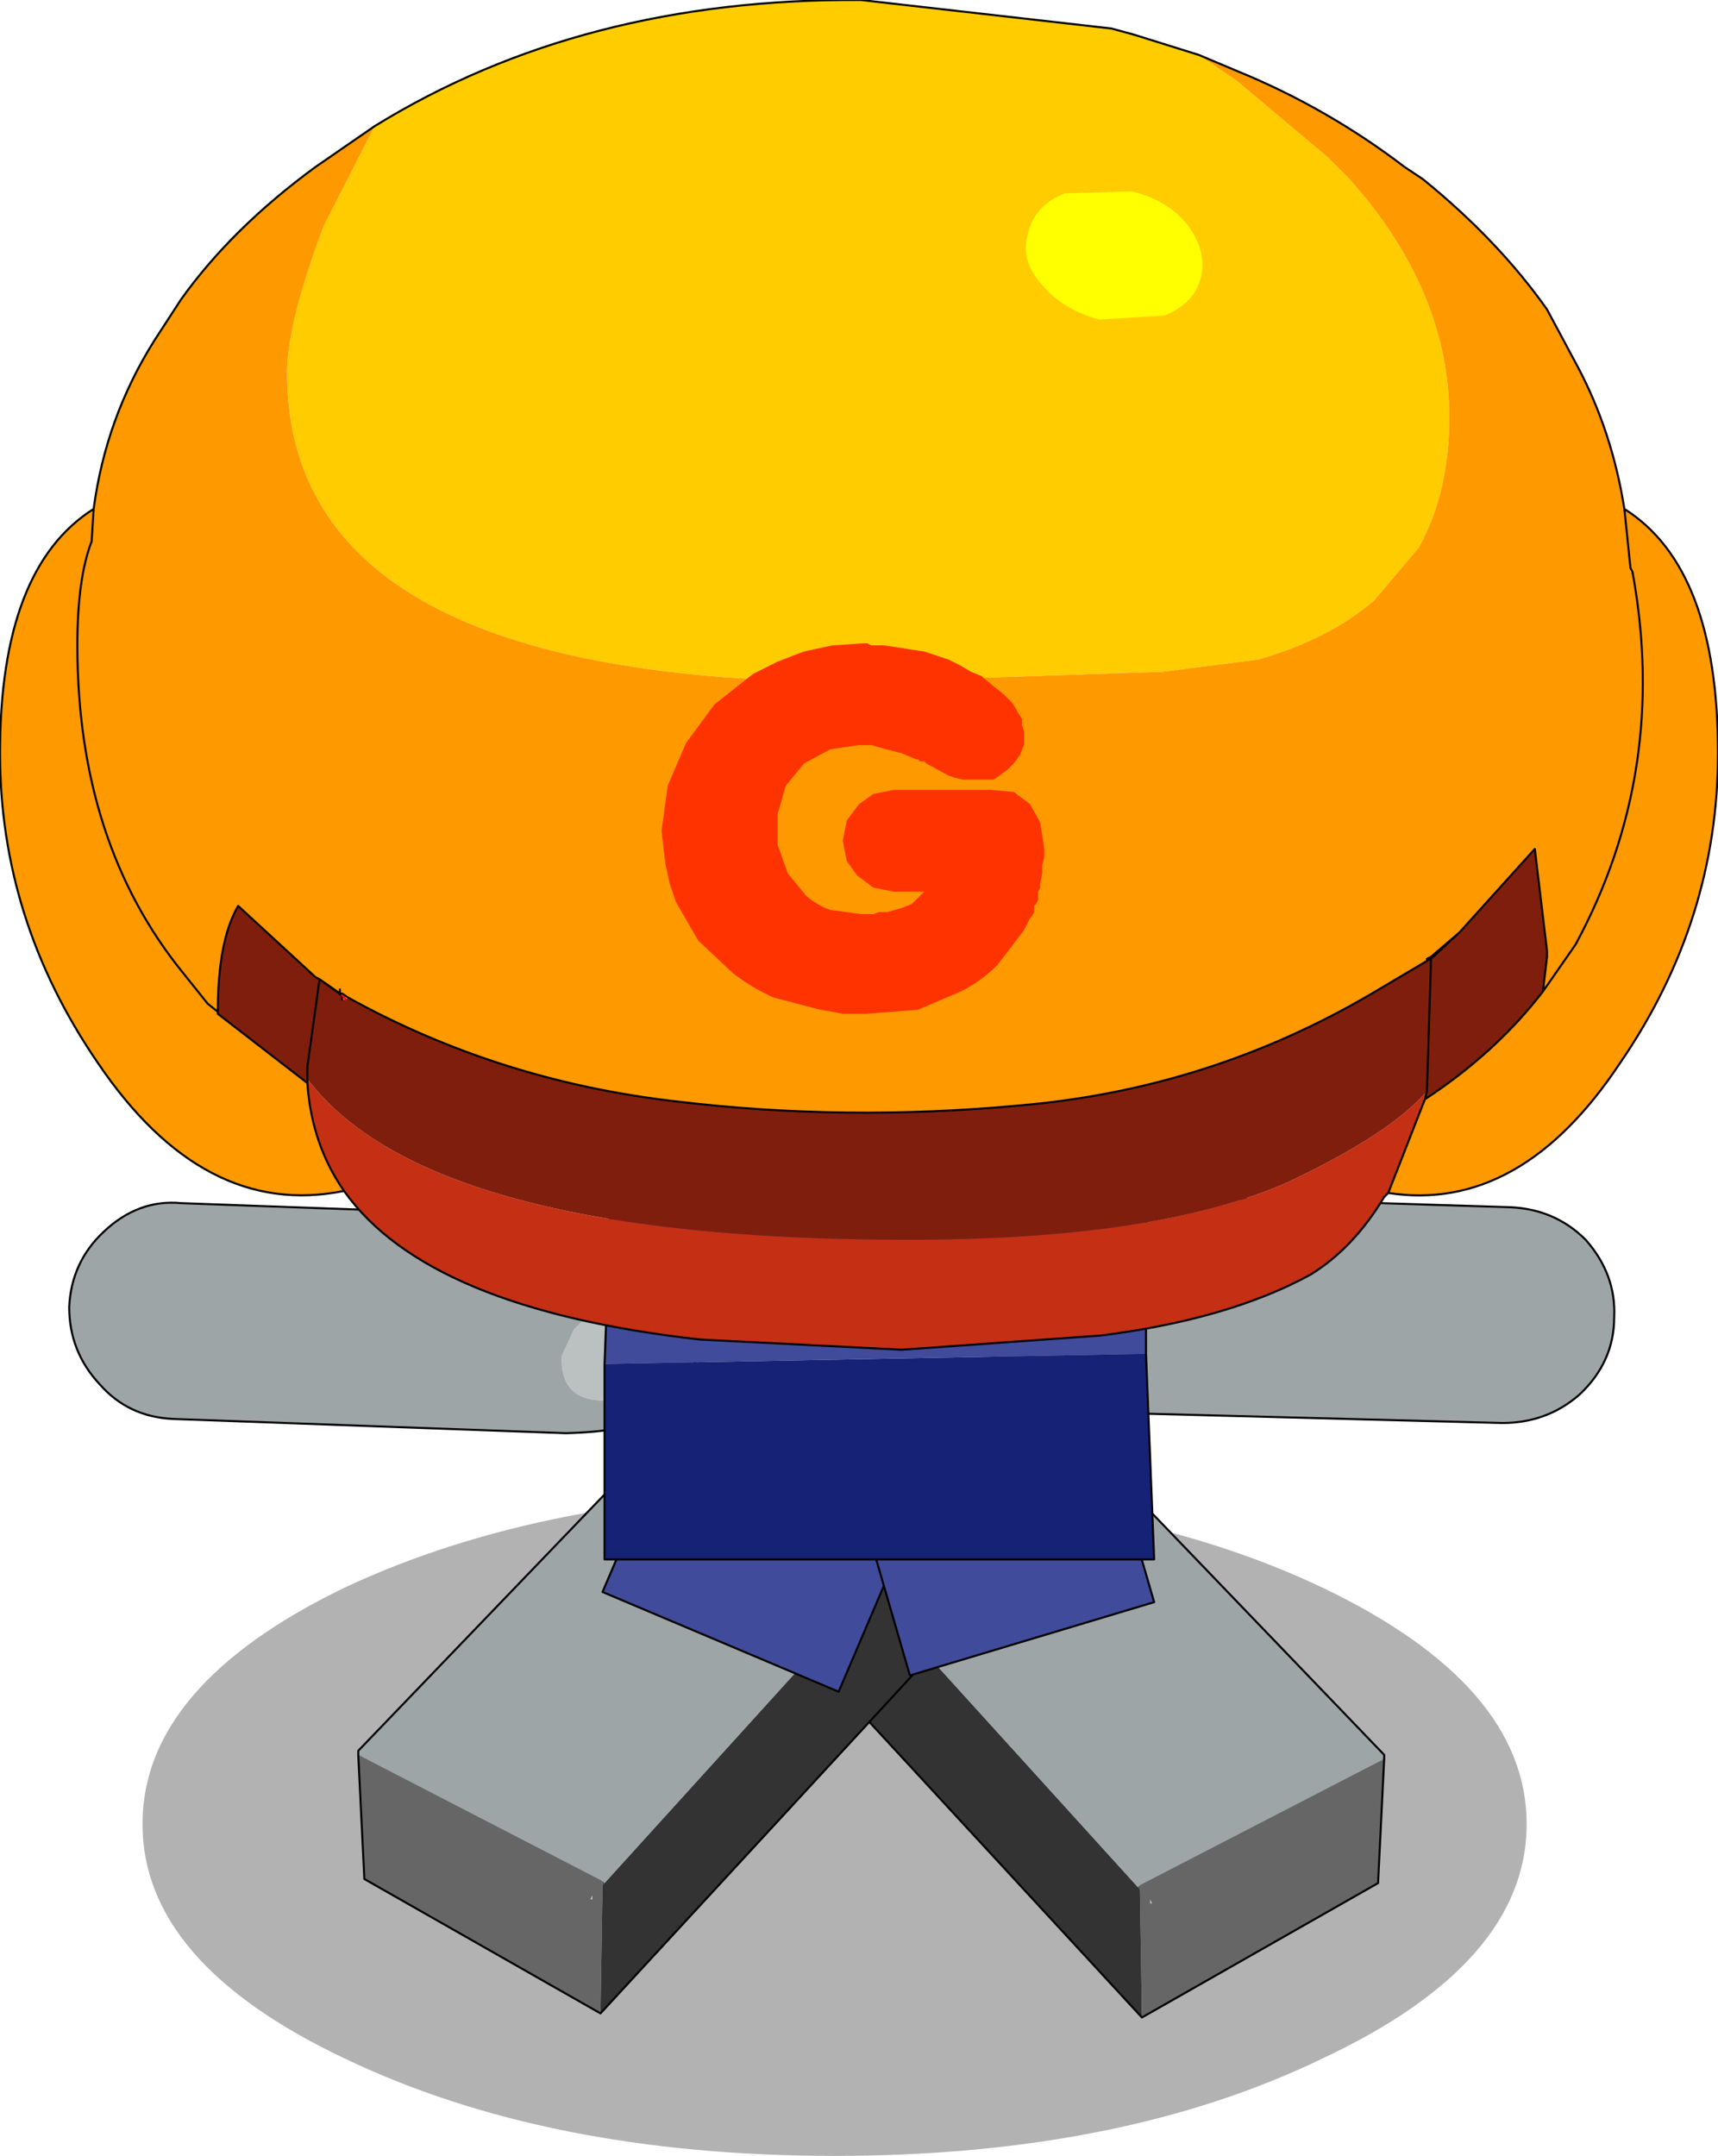 <?xml version="1.0" encoding="UTF-8" standalone="no"?>
<svg xmlns:xlink="http://www.w3.org/1999/xlink" height="52.95px" width="42.2px" xmlns="http://www.w3.org/2000/svg">
  <g transform="matrix(1.0, 0.0, 0.0, 1.0, 20.6, 36.15)">
    <path d="M11.9 14.4 Q6.95 16.8 -0.1 16.8 -7.15 16.8 -12.15 14.4 -17.1 12.05 -17.1 8.65 -17.1 5.25 -12.15 2.85 -7.15 0.5 -0.1 0.5 6.95 0.5 11.9 2.85 16.9 5.25 16.9 8.65 16.9 12.05 11.9 14.4" fill="#000000" fill-opacity="0.302" fill-rule="evenodd" stroke="none"/>
    <path d="M7.65 10.6 L7.65 10.5 7.7 10.6 7.65 10.6" fill="#cccccc" fill-rule="evenodd" stroke="none"/>
    <path d="M7.45 13.4 L-0.3 5.0 -0.15 2.3 0.0 2.1 7.35 10.2 7.4 10.25 7.45 13.4" fill="#333333" fill-rule="evenodd" stroke="none"/>
    <path d="M7.35 10.2 L7.4 10.15 7.4 10.25 7.35 10.2" fill="#485051" fill-rule="evenodd" stroke="none"/>
    <path d="M0.0 2.1 L0.1 2.05 6.0 -0.75 13.4 6.95 13.4 7.05 7.4 10.15 7.35 10.2 0.0 2.1" fill="#9da5a6" fill-rule="evenodd" stroke="none"/>
    <path d="M13.4 7.05 L13.25 10.1 7.45 13.4 7.4 10.25 7.4 10.15 13.4 7.05 M7.65 10.6 L7.7 10.6 7.65 10.5 7.65 10.6" fill="#666666" fill-rule="evenodd" stroke="none"/>
    <path d="M0.0 2.1 L0.1 2.05 6.0 -0.75 13.4 6.95 13.4 7.05 13.25 10.1 7.45 13.4 -0.3 5.0 -0.15 2.3 0.0 2.1 Z" fill="none" stroke="#000000" stroke-linecap="round" stroke-linejoin="round" stroke-width="0.05"/>
    <path d="M-6.05 10.5 L-6.05 10.4 -6.1 10.5 -6.05 10.5" fill="#cccccc" fill-rule="evenodd" stroke="none"/>
    <path d="M-5.85 13.3 L1.9 4.9 1.75 2.2 1.6 2.0 -5.75 10.1 -5.8 10.15 -5.85 13.3" fill="#333333" fill-rule="evenodd" stroke="none"/>
    <path d="M-5.75 10.1 L-5.8 10.05 -5.8 10.15 -5.75 10.1" fill="#485051" fill-rule="evenodd" stroke="none"/>
    <path d="M1.6 2.0 L1.5 1.95 -4.4 -0.85 -11.8 6.85 -11.8 6.95 -5.8 10.05 -5.75 10.1 1.6 2.0" fill="#9da5a6" fill-rule="evenodd" stroke="none"/>
    <path d="M-11.8 6.95 L-11.65 10.0 -5.85 13.3 -5.8 10.15 -5.8 10.05 -11.8 6.95 M-6.05 10.5 L-6.1 10.5 -6.05 10.4 -6.05 10.5" fill="#666666" fill-rule="evenodd" stroke="none"/>
    <path d="M1.6 2.0 L1.5 1.95 -4.4 -0.85 -11.8 6.85 -11.8 6.95 -11.65 10.0 -5.85 13.3 1.9 4.9 1.75 2.2 1.6 2.0 Z" fill="none" stroke="#000000" stroke-linecap="round" stroke-linejoin="round" stroke-width="0.05"/>
    <path d="M1.9 0.95 L0.0 5.4 -5.8 2.95 -3.9 -1.5 1.9 0.95" fill="#404b9b" fill-rule="evenodd" stroke="none"/>
    <path d="M1.9 0.95 L0.0 5.4 -5.8 2.95 -3.9 -1.5 1.9 0.95 Z" fill="none" stroke="#000000" stroke-linecap="round" stroke-linejoin="round" stroke-width="0.05"/>
    <path d="M-5.05 -3.9 Q-4.5 -3.65 -4.5 -2.8 -4.55 -2.3 -5.0 -2.0 -5.35 -1.65 -5.75 -1.75 -6.85 -1.75 -6.8 -2.85 L-6.5 -3.5 -6.2 -3.8 -5.65 -4.0 -5.05 -3.9" fill="#bbc0c1" fill-rule="evenodd" stroke="none"/>
    <path d="M-5.05 -3.9 L-5.65 -4.0 -6.2 -3.8 -6.5 -3.5 -6.8 -2.85 Q-6.85 -1.75 -5.75 -1.75 -5.35 -1.65 -5.0 -2.0 -4.55 -2.3 -4.5 -2.8 -4.5 -3.65 -5.05 -3.9 M-4.05 -1.65 Q-4.7 -1.0 -6.7 -0.95 L-16.35 -1.3 Q-17.45 -1.35 -18.15 -2.15 -18.9 -2.95 -18.9 -4.05 -18.85 -5.15 -18.05 -5.9 -17.2 -6.7 -16.15 -6.6 L-6.5 -6.25 Q-5.4 -6.2 -4.65 -5.35 -3.9 -4.6 -3.6 -3.45 -3.3 -2.4 -4.05 -1.65" fill="#9da5a6" fill-rule="evenodd" stroke="none"/>
    <path d="M-4.05 -1.65 Q-3.3 -2.4 -3.6 -3.45 -3.9 -4.6 -4.65 -5.35 -5.4 -6.2 -6.5 -6.25 L-16.15 -6.6 Q-17.2 -6.7 -18.05 -5.9 -18.85 -5.15 -18.9 -4.05 -18.9 -2.95 -18.15 -2.15 -17.45 -1.35 -16.35 -1.3 L-6.7 -0.95 Q-4.7 -1.0 -4.05 -1.65 Z" fill="none" stroke="#000000" stroke-linecap="round" stroke-linejoin="round" stroke-width="0.05"/>
    <path d="M6.4 -1.45 L7.75 3.2 1.75 5.0 0.4 0.35 6.4 -1.45" fill="#404b9b" fill-rule="evenodd" stroke="none"/>
    <path d="M6.4 -1.45 L7.75 3.2 1.75 5.0 0.4 0.35 6.4 -1.45 Z" fill="none" stroke="#000000" stroke-linecap="round" stroke-linejoin="round" stroke-width="0.05"/>
    <path d="M5.3 -4.55 L5.85 -4.65 6.3 -4.35 6.7 -4.0 6.9 -3.4 Q6.85 -2.25 5.85 -2.3 L5.05 -2.6 Q4.65 -3.0 4.65 -3.5 4.65 -4.35 5.3 -4.55" fill="#bbc0c1" fill-rule="evenodd" stroke="none"/>
    <path d="M5.3 -4.55 Q4.65 -4.35 4.65 -3.5 4.65 -3.0 5.05 -2.6 L5.85 -2.3 Q6.85 -2.25 6.9 -3.4 L6.7 -4.0 6.3 -4.35 5.85 -4.65 5.3 -4.55 M3.8 -4.15 Q4.2 -5.3 4.95 -6.05 5.8 -6.8 6.9 -6.8 L16.5 -6.5 Q17.6 -6.45 18.35 -5.7 19.1 -4.85 19.05 -3.8 19.05 -2.7 18.2 -1.9 17.4 -1.2 16.3 -1.2 L6.75 -1.45 Q4.7 -1.7 4.1 -2.4 3.45 -3.1 3.8 -4.15" fill="#9da5a6" fill-rule="evenodd" stroke="none"/>
    <path d="M3.8 -4.15 Q4.2 -5.3 4.95 -6.05 5.8 -6.8 6.9 -6.8 L16.5 -6.5 Q17.6 -6.45 18.35 -5.7 19.1 -4.85 19.05 -3.8 19.05 -2.7 18.2 -1.9 17.4 -1.2 16.3 -1.2 L6.75 -1.45 Q4.7 -1.7 4.1 -2.4 3.45 -3.1 3.8 -4.15 Z" fill="none" stroke="#000000" stroke-linecap="round" stroke-linejoin="round" stroke-width="0.05"/>
    <path d="M-5.75 -2.65 L-5.4 -11.9 7.55 -11.9 7.55 -2.9 -5.75 -2.65" fill="#404b9b" fill-rule="evenodd" stroke="none"/>
    <path d="M7.55 -2.9 L7.75 2.15 -5.75 2.15 -5.75 -2.65 7.55 -2.9" fill="#162276" fill-rule="evenodd" stroke="none"/>
    <path d="M-5.75 -2.65 L-5.4 -11.9 7.55 -11.9 7.55 -2.9 7.75 2.15 -5.75 2.15 -5.75 -2.65 Z" fill="none" stroke="#000000" stroke-linecap="round" stroke-linejoin="round" stroke-width="0.05"/>
    <path d="M13.5 -6.85 L13.4 -6.75 Q12.65 -5.5 11.6 -4.85 9.6 -3.75 6.45 -3.35 L1.55 -3.0 -3.4 -3.25 Q-10.1 -4.0 -12.15 -6.9 -12.95 -8.05 -13.05 -9.55 L-13.05 -9.65 Q-10.05 -5.7 1.7 -5.7 7.8 -5.7 11.0 -7.1 13.55 -8.3 14.45 -9.35 L14.4 -9.15 13.5 -6.85 M-12.75 -12.1 L-12.25 -11.75 -12.2 -11.7 -12.75 -12.1 M14.55 -12.55 L14.45 -12.55 14.55 -12.6 14.55 -12.55 M-15.25 -11.3 L-15.25 -11.25 -15.25 -11.3" fill="#c52f14" fill-rule="evenodd" stroke="none"/>
    <path d="M-12.2 -11.75 L-12.05 -11.65 -12.1 -11.6 -12.2 -11.75" fill="#ffc79c" fill-rule="evenodd" stroke="none"/>
    <path d="M-12.25 -11.75 L-12.25 -11.85 -12.2 -11.75 -12.25 -11.75 -12.2 -11.75 -12.1 -11.6 -12.2 -11.6 -12.2 -11.7 -12.1 -11.6 -12.2 -11.7 -12.25 -11.75" fill="#ed9f6b" fill-rule="evenodd" stroke="none"/>
    <path d="M-15.25 -11.3 Q-15.25 -13.05 -14.75 -13.9 L-12.85 -12.15 -12.75 -12.1 -12.2 -11.7 -12.2 -11.6 -12.1 -11.6 -12.05 -11.65 Q-8.35 -9.6 -4.0 -9.1 0.15 -8.6 4.45 -9.0 9.1 -9.4 13.1 -11.75 L14.45 -12.55 14.55 -12.55 14.45 -9.35 14.55 -12.55 14.55 -12.6 15.25 -13.25 17.1 -15.3 17.4 -12.8 17.4 -12.65 17.3 -11.8 Q16.15 -10.3 14.4 -9.15 L14.45 -9.35 Q13.55 -8.3 11.0 -7.1 7.8 -5.7 1.7 -5.7 -10.05 -5.7 -13.05 -9.65 L-13.05 -9.55 -15.25 -11.25 -15.25 -11.3 M-13.05 -9.65 L-13.05 -9.95 -12.75 -12.1 -13.05 -9.95 -13.05 -9.65" fill="#801e0d" fill-rule="evenodd" stroke="none"/>
    <path d="M-11.4 -33.05 Q-6.3 -36.2 0.55 -36.15 L6.7 -35.45 7.25 -35.3 8.85 -34.8 9.8 -34.15 12.0 -32.3 12.55 -31.75 Q15.0 -29.0 15.0 -25.9 15.0 -24.05 14.25 -22.7 L13.15 -21.4 Q12.05 -20.45 10.3 -19.95 L7.95 -19.65 0.45 -19.4 Q-13.55 -19.4 -13.55 -27.0 -13.55 -28.2 -12.65 -30.6 L-11.4 -33.05" fill="#ffcc00" fill-rule="evenodd" stroke="none"/>
    <path d="M8.85 -34.8 L9.8 -34.4 Q12.0 -33.5 13.9 -32.05 L14.35 -31.75 Q16.2 -30.25 17.4 -28.55 L18.15 -27.15 Q19.0 -25.55 19.3 -23.65 21.6 -22.2 21.6 -17.65 21.6 -13.55 19.2 -10.05 16.75 -6.35 13.5 -6.85 L14.4 -9.15 Q16.15 -10.3 17.3 -11.8 L17.4 -12.65 17.4 -12.8 17.1 -15.3 15.25 -13.25 14.55 -12.65 14.45 -12.6 14.45 -12.55 13.1 -11.75 Q9.1 -9.4 4.45 -9.0 0.15 -8.6 -4.0 -9.1 -8.35 -9.6 -12.05 -11.65 L-12.2 -11.75 -12.25 -11.85 -12.25 -11.75 -12.75 -12.1 -12.85 -12.15 -14.75 -13.9 Q-15.25 -13.05 -15.25 -11.3 L-15.5 -11.5 -16.1 -12.25 Q-18.7 -15.45 -18.7 -20.3 -18.7 -21.95 -18.35 -22.85 L-18.3 -23.65 -18.35 -22.85 Q-18.7 -21.95 -18.7 -20.3 -18.7 -15.45 -16.1 -12.25 L-15.5 -11.5 -15.25 -11.3 -15.25 -11.25 -13.05 -9.55 Q-12.95 -8.05 -12.15 -6.9 -15.6 -6.2 -18.2 -10.05 -20.6 -13.55 -20.6 -17.65 -20.6 -22.2 -18.3 -23.65 -18.0 -25.9 -16.8 -27.8 L-16.15 -28.8 Q-14.9 -30.55 -12.85 -32.05 L-11.4 -33.05 -12.65 -30.6 Q-13.55 -28.2 -13.55 -27.0 -13.55 -19.4 0.45 -19.4 L7.95 -19.65 10.3 -19.95 Q12.05 -20.45 13.15 -21.4 L14.25 -22.7 Q15.0 -24.05 15.0 -25.9 15.0 -29.0 12.55 -31.75 L12.0 -32.3 9.8 -34.15 8.85 -34.8 M19.5 -22.1 Q20.4 -17.2 18.1 -12.95 L17.3 -11.8 18.1 -12.95 Q20.4 -17.2 19.5 -22.1 L19.45 -22.2 19.45 -22.1 19.5 -22.1 M19.3 -23.65 L19.45 -22.2 19.3 -23.65" fill="#ff9900" fill-rule="evenodd" stroke="none"/>
    <path d="M-11.4 -33.05 Q-6.3 -36.2 0.55 -36.15 L6.7 -35.45 7.25 -35.3 8.85 -34.8 9.8 -34.4 Q12.0 -33.5 13.9 -32.05 L14.35 -31.75 Q16.2 -30.25 17.4 -28.55 L18.15 -27.15 Q19.0 -25.55 19.3 -23.65 21.6 -22.2 21.6 -17.65 21.6 -13.55 19.2 -10.05 16.75 -6.35 13.5 -6.85 L13.4 -6.75 Q12.65 -5.5 11.6 -4.85 9.6 -3.75 6.45 -3.35 L1.55 -3.0 -3.4 -3.25 Q-10.1 -4.0 -12.15 -6.9 -15.6 -6.2 -18.2 -10.05 -20.6 -13.55 -20.6 -17.65 -20.6 -22.2 -18.3 -23.65 -18.0 -25.9 -16.8 -27.8 L-16.15 -28.8 Q-14.9 -30.55 -12.85 -32.05 L-11.4 -33.05 M-18.3 -23.65 L-18.35 -22.85 Q-18.7 -21.95 -18.7 -20.3 -18.7 -15.45 -16.1 -12.25 L-15.5 -11.5 -15.25 -11.3 Q-15.25 -13.05 -14.75 -13.9 L-12.85 -12.15 -12.75 -12.1 -12.25 -11.75 -12.25 -11.85 M-12.2 -11.75 L-12.05 -11.65 Q-8.35 -9.6 -4.0 -9.1 0.15 -8.6 4.45 -9.0 9.1 -9.4 13.1 -11.75 L14.45 -12.55 14.45 -12.6 14.55 -12.65 15.25 -13.25 17.1 -15.3 17.4 -12.8 17.4 -12.65 17.3 -11.8 18.1 -12.95 Q20.4 -17.2 19.5 -22.1 L19.45 -22.2 19.3 -23.65 M-12.2 -11.7 L-12.25 -11.75 -12.2 -11.75 M-12.2 -11.7 L-12.2 -11.6 M-12.2 -11.7 L-12.75 -12.1 -13.05 -9.95 -13.05 -9.65 -13.05 -9.55 Q-12.95 -8.05 -12.15 -6.9 M14.45 -9.35 L14.55 -12.55 14.55 -12.6 14.55 -12.65 M14.45 -12.55 L14.55 -12.6 15.25 -13.25 M-15.25 -11.25 L-15.25 -11.3 -15.25 -11.25 -13.05 -9.55 M14.4 -9.15 L14.45 -9.35 M14.4 -9.15 Q16.15 -10.3 17.3 -11.8 M13.5 -6.85 L14.4 -9.15" fill="none" stroke="#000000" stroke-linecap="round" stroke-linejoin="round" stroke-width="0.05"/>
    <path d="M-12.1 -11.6 L-12.2 -11.7" fill="none" stroke="#ff0000" stroke-linecap="round" stroke-linejoin="round" stroke-width="0.05"/>
    <path d="M8.0 -28.4 L6.4 -28.3 Q5.5 -28.55 5.0 -29.15 4.45 -29.75 4.65 -30.4 4.8 -31.1 5.55 -31.4 L7.2 -31.45 Q8.05 -31.25 8.55 -30.65 9.05 -30.0 8.9 -29.35 8.75 -28.7 8.0 -28.4" fill="#ffff00" fill-rule="evenodd" stroke="none"/>
    <path d="M0.6 -20.35 L0.65 -20.35 0.7 -20.35 0.8 -20.3 0.85 -20.3 0.9 -20.3 1.0 -20.3 1.05 -20.3 1.1 -20.3 1.45 -20.25 1.75 -20.2 2.1 -20.15 2.4 -20.05 2.7 -19.95 3.0 -19.8 3.25 -19.65 3.5 -19.55 3.8 -19.3 4.05 -19.1 4.15 -19.0 4.25 -18.9 4.35 -18.75 4.4 -18.65 4.5 -18.5 4.5 -18.35 4.55 -18.2 4.55 -18.1 4.55 -17.85 4.45 -17.6 4.3 -17.4 4.15 -17.25 3.95 -17.1 3.8 -17.0 3.6 -17.0 3.4 -17.0 3.2 -17.0 3.05 -17.0 2.85 -17.05 2.7 -17.1 2.15 -17.4 2.1 -17.45 2.05 -17.45 2.0 -17.45 1.95 -17.5 1.9 -17.5 1.55 -17.65 1.15 -17.75 0.8 -17.85 0.5 -17.85 -0.2 -17.75 -0.85 -17.4 -1.3 -16.85 -1.5 -16.15 -1.5 -16.1 -1.5 -16.05 -1.5 -15.95 -1.5 -15.9 -1.5 -15.85 -1.5 -15.8 -1.5 -15.75 -1.5 -15.7 -1.5 -15.6 -1.5 -15.5 -1.5 -15.4 -1.25 -14.7 -0.8 -14.15 Q-0.5 -13.9 -0.2 -13.8 L0.55 -13.7 0.7 -13.7 0.85 -13.7 1.0 -13.75 1.2 -13.75 1.55 -13.85 1.8 -13.95 1.95 -14.1 2.1 -14.25 1.35 -14.25 0.85 -14.35 0.45 -14.65 0.2 -15.0 0.1 -15.5 0.2 -16.0 0.5 -16.4 0.85 -16.65 1.35 -16.75 3.75 -16.75 4.3 -16.7 4.7 -16.4 4.95 -15.95 5.05 -15.3 5.05 -15.1 5.0 -14.9 5.0 -14.7 4.95 -14.45 4.95 -14.35 4.9 -14.25 4.9 -14.15 4.9 -14.05 4.85 -13.95 4.8 -13.9 4.8 -13.75 4.75 -13.65 4.7 -13.6 4.65 -13.5 4.6 -13.4 4.55 -13.3 3.9 -12.45 Q3.5 -12.05 3.0 -11.8 L1.95 -11.35 0.65 -11.25 0.4 -11.25 0.1 -11.25 -0.15 -11.3 -0.45 -11.35 -1.6 -11.65 Q-2.15 -11.9 -2.6 -12.25 L-3.45 -13.05 -4.0 -14.0 -4.15 -14.45 -4.25 -14.9 -4.3 -15.3 -4.35 -15.75 -4.2 -16.85 -3.75 -17.9 -3.05 -18.85 -2.1 -19.6 -1.5 -19.9 -0.85 -20.15 -0.15 -20.3 0.6 -20.35" fill="#ff3300" fill-rule="evenodd" stroke="none"/>
  </g>
</svg>
